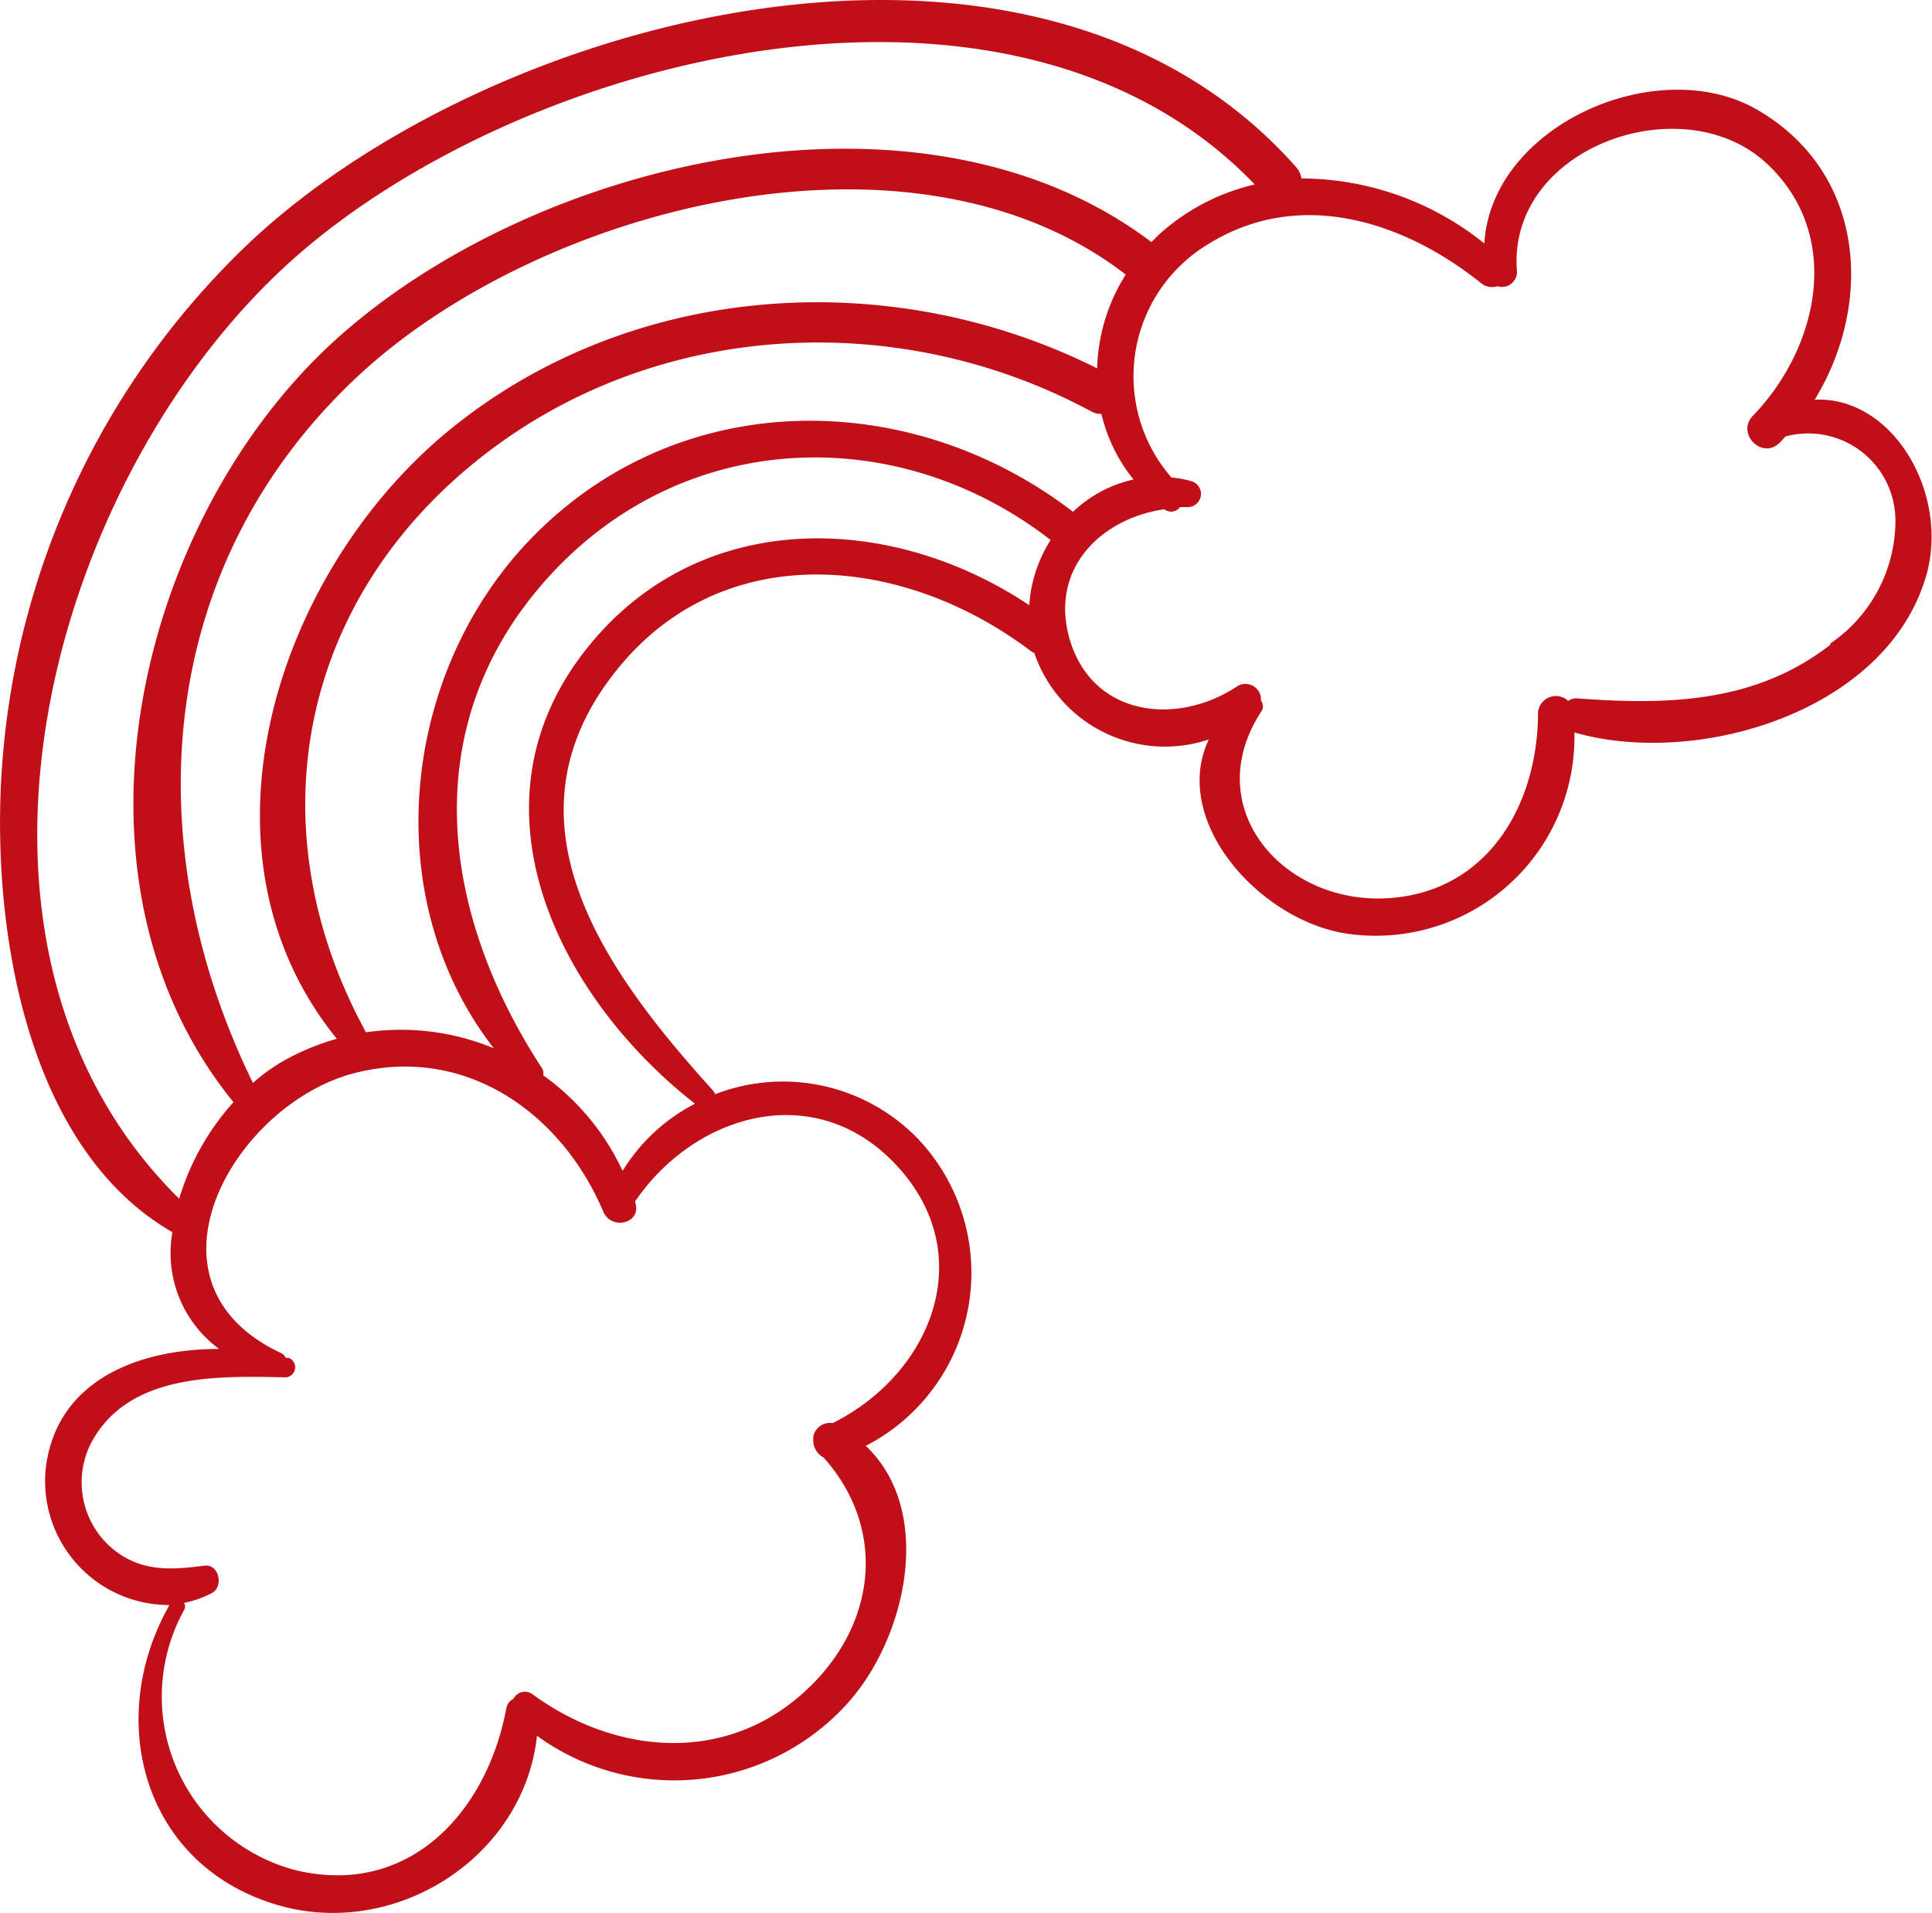 <svg viewBox="0 0 99.3 98.29" xmlns="http://www.w3.org/2000/svg"><defs><style>.cls-1{fill:#c10f19;}</style></defs><title>Rainbow cloud</title><g data-name="Layer 2" id="Layer_2"><g id="OBJECTS"><path d="M93.27,20.54c3.06-5,2.61-11.82-3.13-15C85,2.77,76.65,6.51,76.29,12.51a15.07,15.07,0,0,0-9.4-3.34,1.11,1.11,0,0,0-.28-.59C53.39-6.36,26,.41,13.13,12.18A41.06,41.06,0,0,0,.18,38.47C-.6,46.64,1,58.8,8.86,63.32a6.12,6.12,0,0,0,2.4,6c-4.06,0-8.31,1.55-8.9,6.06a6.37,6.37,0,0,0,6.35,7.1c-3.31,5.82-1.42,13.26,5.4,15.37,6.11,1.89,12.81-2.35,13.49-8.65A12,12,0,0,0,43.5,87.6c3.06-3.33,4.58-9.9,1-13.3a10,10,0,0,0,2.63-15.83,9.65,9.65,0,0,0-10.37-2.24.9.9,0,0,0-.14-.22c-5.43-6-11.12-13.74-5-21.48,5.52-7,14.89-6,21.39-1.05a.51.51,0,0,0,.15.07A7.09,7.09,0,0,0,62.13,38c-2,4.21,2.7,9.42,7.25,10A10.21,10.21,0,0,0,80.92,37.64c6.26,1.8,15.82-1,18-7.79C100.33,25.61,97.4,20.35,93.27,20.54ZM9.21,61.6c-13.32-13.14-6.65-37.27,6-48.41C27.16,2.7,52.06-3.49,64.49,9.48A11,11,0,0,0,59.63,12c-.16.14-.3.29-.45.44C47.36,3.5,27.62,8.16,17.35,17.37S2.61,45.1,12,56.64A12.89,12.89,0,0,0,9.21,61.6ZM25.1,23.21c8.94-6.8,21.25-7.33,31-2.06a1,1,0,0,0,.51.12,8.43,8.43,0,0,0,1.65,3.37,6.59,6.59,0,0,0-3.11,1.66c-8.38-6.43-20.25-6.47-27.85,1.37-6.73,6.95-7.89,18.53-1.92,26.2a12.44,12.44,0,0,0-6.57-.82C13.05,42.52,15.33,30.64,25.1,23.21ZM17.31,53.38a12.81,12.81,0,0,0-2.78,1.16A9.61,9.61,0,0,0,13,55.65C7,43.39,7.94,29.16,18.32,19.4c9.32-8.75,28.51-13.8,39.54-5.29a9.5,9.5,0,0,0-1.47,4.82c-10.85-5.44-24.47-4.43-33.84,3.63C14,30,9.69,44,17.31,53.38Zm28.62,6.35c4.49,4.62,2,10.84-3.13,13.4a.88.88,0,0,0-1,.7s0,0,0,.08,0,.08,0,.13a1,1,0,0,0,.53.86c3.28,3.67,2.73,8.63-.94,12-4.1,3.79-9.76,3.27-14,.18a.66.66,0,0,0-1,.22.68.68,0,0,0-.37.5c-1,5.36-5.05,9.76-10.93,8.28A9.22,9.22,0,0,1,9.46,82.74a.35.35,0,0,0,0-.37,5.24,5.24,0,0,0,1.42-.5c.64-.33.38-1.52-.38-1.41-1.7.22-3.22.32-4.65-.82A4.45,4.45,0,0,1,4.66,74.2c1.9-3.66,6.54-3.49,10.05-3.42a.52.52,0,0,0,.13-1l-.15,0a.51.51,0,0,0-.25-.25c-7.72-3.63-2.39-12.76,3.73-14.37,5.7-1.5,10.67,2,12.83,7.09.41,1,2,.63,1.65-.46a.14.14,0,0,1,0-.06C35.69,57.28,41.77,55.45,45.93,59.73Zm7-28.61C45.79,26.33,36,26.06,30.22,33.25c-6.46,8-1.63,17.89,5.5,23.47A9.41,9.41,0,0,0,32,60.17a12.52,12.52,0,0,0-4.08-4.91.51.51,0,0,0-.08-.39c-5.21-8-6.53-17.69.41-25.28S46.15,21.66,54,27.75A7.11,7.11,0,0,0,52.9,31.12Zm41.16,2c-3.84,3-8.35,3.12-13,2.77a.71.71,0,0,0-.49.13.92.92,0,0,0-1.55.6c0,4.72-2.58,9.25-7.76,9.54-5.33.3-9.67-4.64-6.48-9.57a.48.48,0,0,0,0-.59.8.8,0,0,0-1.21-.74c-3.1,2.07-7.49,1.58-8.64-2.47-1-3.61,1.66-6.15,4.88-6.62l0,0a.57.57,0,0,0,.81-.11h.38a.68.68,0,0,0,.18-1.34,5.3,5.3,0,0,0-1-.18,7.92,7.92,0,0,1,1.9-12c4.65-2.89,10-1.2,14,2a.9.9,0,0,0,.86.17.77.77,0,0,0,1-.74c-.54-6.37,8.46-9.58,12.8-5.6,4,3.68,2.71,9.5-.68,13-.87.91.49,2.28,1.38,1.38.11-.1.2-.22.3-.32a4.48,4.48,0,0,1,5.65,4.31A7.66,7.66,0,0,1,94.06,33.08Z" class="cls-1"></path></g></g></svg>